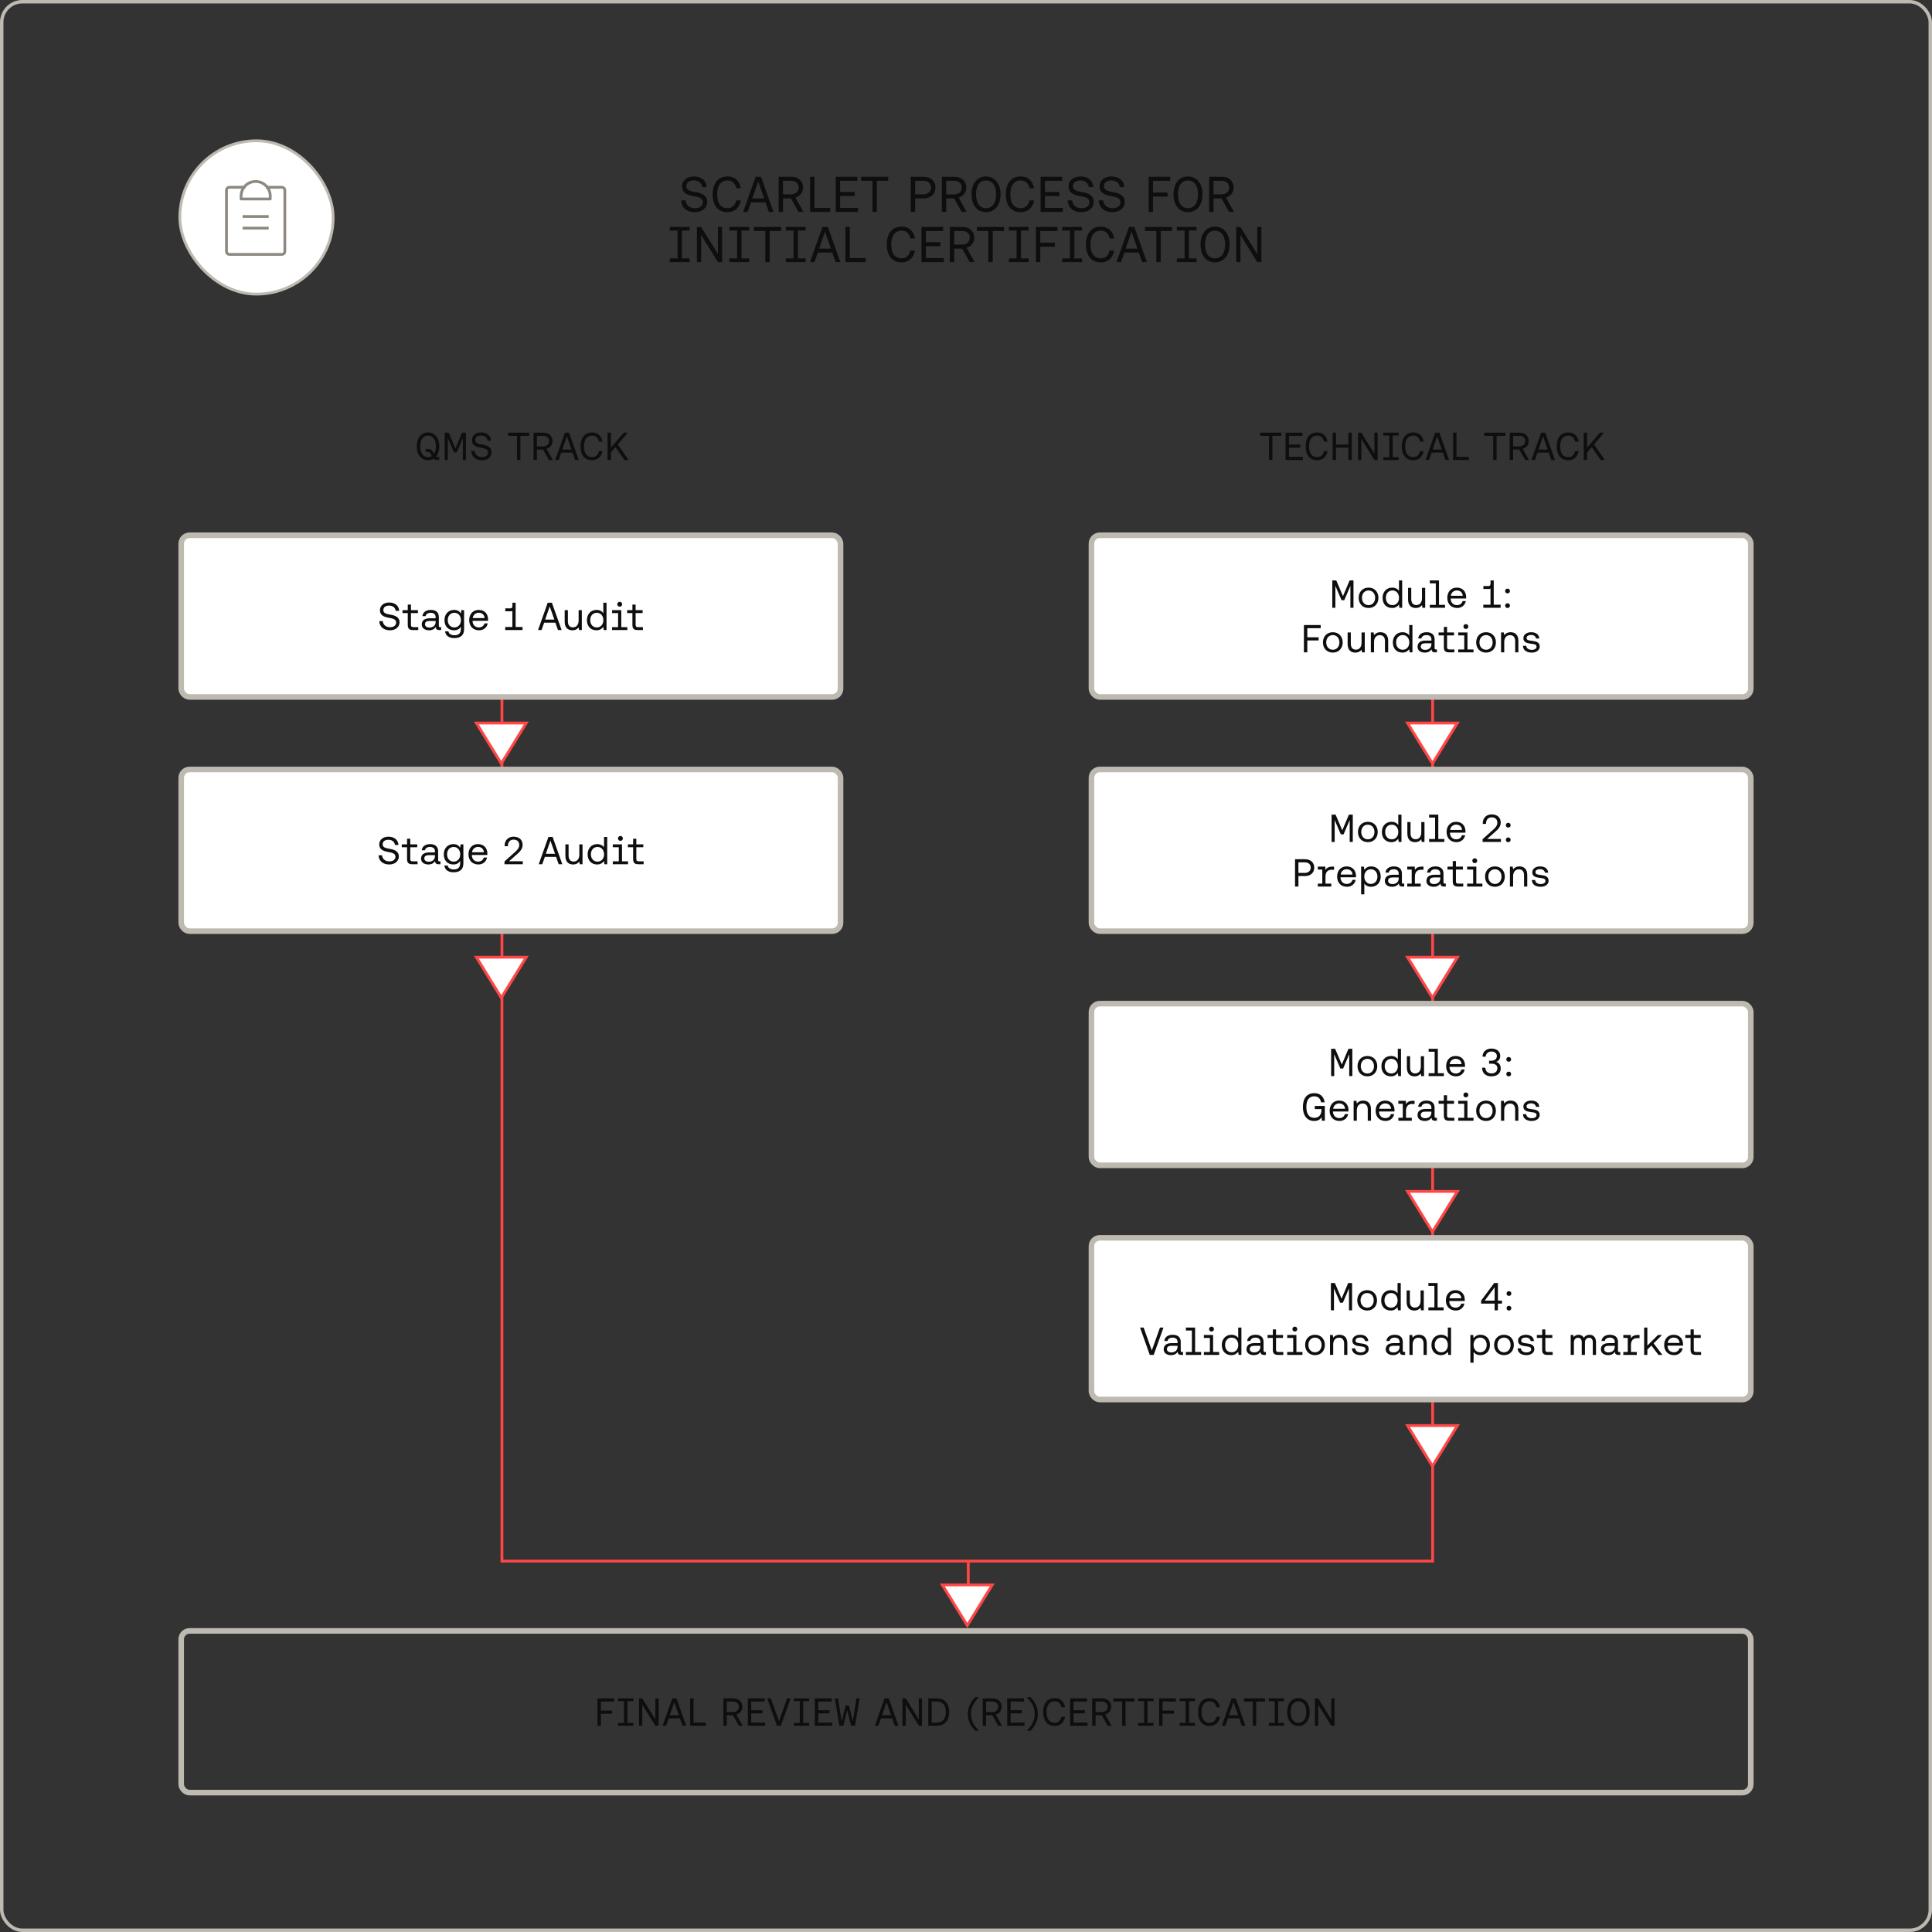 <svg width="693" height="693" viewBox="0 0 693 693" fill="none" xmlns="http://www.w3.org/2000/svg">
<rect x="0" y="0" width="693" height="693" fill="#333333" stroke="none"/>
<rect x="0.616" y="0.616" width="691.768" height="691.768" rx="7.384" stroke="#BEB9B1" stroke-width="1.232"/>
<path d="M180.047 222.668V559.962H513.878V222.668" stroke="#FF4747"/>
<path d="M249.256 76.108C246.304 76.108 244.414 74.434 244.324 71.878H245.944C246.07 73.588 247.402 74.686 249.274 74.686C250.966 74.686 252.1 73.876 252.1 72.544C252.1 71.23 251.092 70.726 248.716 70.33C246.106 69.898 244.63 68.926 244.63 66.874C244.63 64.732 246.358 63.292 248.896 63.292C251.578 63.292 253.36 64.804 253.504 67.126H251.884C251.722 65.65 250.534 64.714 248.896 64.714C247.222 64.714 246.196 65.47 246.196 66.784C246.196 68.08 247.186 68.53 249.598 68.926C252.172 69.34 253.666 70.384 253.666 72.4C253.666 74.578 251.848 76.108 249.256 76.108ZM260.936 76.108C257.57 76.108 255.626 73.732 255.626 69.7C255.626 65.65 257.588 63.292 261.008 63.292C263.51 63.292 265.274 64.84 265.76 67.522H264.104C263.672 65.668 262.61 64.732 260.99 64.732C258.578 64.732 257.228 66.55 257.228 69.7C257.228 72.886 258.524 74.668 260.936 74.668C262.574 74.668 263.636 73.75 264.086 71.878H265.742C265.256 74.578 263.51 76.108 260.936 76.108ZM268.184 76H266.582L271.046 63.4H272.972L277.454 76H275.78L274.574 72.598H269.408L268.184 76ZM271.964 65.11L269.858 71.176H274.106L271.964 65.11ZM280.863 76H279.297V63.4H283.797C286.353 63.4 288.063 64.912 288.063 67.27C288.063 69.034 286.965 70.402 285.309 70.852L288.189 76H286.425L283.707 71.158H280.863V76ZM280.863 64.84V69.718H283.671C285.363 69.718 286.461 68.746 286.461 67.27C286.461 65.794 285.363 64.84 283.689 64.84H280.863ZM297.801 76H290.583V63.4H292.149V74.56H297.801V76ZM307.768 76H299.776V63.4H307.534V64.84H301.342V68.872H306.544V70.312H301.342V74.56H307.768V76ZM314.512 76H312.946V64.84H308.86V63.4H318.598V64.84H314.512V76ZM328.254 76H326.688V63.4H331.296C333.852 63.4 335.544 64.912 335.544 67.27C335.544 69.628 333.852 71.158 331.296 71.158H328.254V76ZM328.254 64.84V69.718H331.152C332.844 69.718 333.942 68.764 333.942 67.27C333.942 65.776 332.862 64.84 331.17 64.84H328.254ZM339.399 76H337.833V63.4H342.333C344.889 63.4 346.599 64.912 346.599 67.27C346.599 69.034 345.501 70.402 343.845 70.852L346.725 76H344.961L342.243 71.158H339.399V76ZM339.399 64.84V69.718H342.207C343.899 69.718 344.997 68.746 344.997 67.27C344.997 65.794 343.899 64.84 342.225 64.84H339.399ZM353.675 76.108C350.561 76.108 348.491 73.624 348.491 69.7C348.491 65.776 350.561 63.292 353.675 63.292C356.807 63.292 358.895 65.794 358.895 69.7C358.895 73.606 356.807 76.108 353.675 76.108ZM353.675 74.668C355.925 74.668 357.293 72.832 357.293 69.7C357.293 66.568 355.925 64.732 353.675 64.732C351.461 64.732 350.093 66.532 350.093 69.7C350.093 72.868 351.461 74.668 353.675 74.668ZM366.106 76.108C362.74 76.108 360.796 73.732 360.796 69.7C360.796 65.65 362.758 63.292 366.178 63.292C368.68 63.292 370.444 64.84 370.93 67.522H369.274C368.842 65.668 367.78 64.732 366.16 64.732C363.748 64.732 362.398 66.55 362.398 69.7C362.398 72.886 363.694 74.668 366.106 74.668C367.744 74.668 368.806 73.75 369.256 71.878H370.912C370.426 74.578 368.68 76.108 366.106 76.108ZM381.245 76H373.253V63.4H381.011V64.84H374.819V68.872H380.021V70.312H374.819V74.56H381.245V76ZM387.913 76.108C384.961 76.108 383.071 74.434 382.981 71.878H384.601C384.727 73.588 386.059 74.686 387.931 74.686C389.623 74.686 390.757 73.876 390.757 72.544C390.757 71.23 389.749 70.726 387.373 70.33C384.763 69.898 383.287 68.926 383.287 66.874C383.287 64.732 385.015 63.292 387.553 63.292C390.235 63.292 392.017 64.804 392.161 67.126H390.541C390.379 65.65 389.191 64.714 387.553 64.714C385.879 64.714 384.853 65.47 384.853 66.784C384.853 68.08 385.843 68.53 388.255 68.926C390.829 69.34 392.323 70.384 392.323 72.4C392.323 74.578 390.505 76.108 387.913 76.108ZM399.04 76.108C396.088 76.108 394.198 74.434 394.108 71.878H395.728C395.854 73.588 397.186 74.686 399.058 74.686C400.75 74.686 401.884 73.876 401.884 72.544C401.884 71.23 400.876 70.726 398.5 70.33C395.89 69.898 394.414 68.926 394.414 66.874C394.414 64.732 396.142 63.292 398.68 63.292C401.362 63.292 403.144 64.804 403.288 67.126H401.668C401.506 65.65 400.318 64.714 398.68 64.714C397.006 64.714 395.98 65.47 395.98 66.784C395.98 68.08 396.97 68.53 399.382 68.926C401.956 69.34 403.45 70.384 403.45 72.4C403.45 74.578 401.632 76.108 399.04 76.108ZM413.578 76H412.012V63.4H419.752V64.84H413.578V69.052H418.798V70.492H413.578V76ZM426.115 76.108C423.001 76.108 420.931 73.624 420.931 69.7C420.931 65.776 423.001 63.292 426.115 63.292C429.247 63.292 431.335 65.794 431.335 69.7C431.335 73.606 429.247 76.108 426.115 76.108ZM426.115 74.668C428.365 74.668 429.733 72.832 429.733 69.7C429.733 66.568 428.365 64.732 426.115 64.732C423.901 64.732 422.533 66.532 422.533 69.7C422.533 72.868 423.901 74.668 426.115 74.668ZM435.287 76H433.721V63.4H438.221C440.777 63.4 442.487 64.912 442.487 67.27C442.487 69.034 441.389 70.402 439.733 70.852L442.613 76H440.849L438.131 71.158H435.287V76ZM435.287 64.84V69.718H438.095C439.787 69.718 440.885 68.746 440.885 67.27C440.885 65.794 439.787 64.84 438.113 64.84H435.287ZM247.36 81.4V82.696H244.606V92.704H247.36V94H240.268V92.704H243.04V82.696H240.268V81.4H247.36ZM251.489 94H249.977V81.4H251.489L257.519 91.084V81.4H259.013V94H257.519L251.489 84.298V94ZM268.717 81.4V82.696H265.963V92.704H268.717V94H261.625V92.704H264.397V82.696H261.625V81.4H268.717ZM276.087 94H274.521V82.84H270.435V81.4H280.173V82.84H276.087V94ZM288.967 81.4V82.696H286.213V92.704H288.967V94H281.875V92.704H284.647V82.696H281.875V81.4H288.967ZM292.143 94H290.541L295.005 81.4H296.931L301.413 94H299.739L298.533 90.598H293.367L292.143 94ZM295.923 83.11L293.817 89.176H298.065L295.923 83.11ZM310.474 94H303.256V81.4H304.822V92.56H310.474V94ZM323.391 94.108C320.025 94.108 318.081 91.732 318.081 87.7C318.081 83.65 320.043 81.292 323.463 81.292C325.965 81.292 327.729 82.84 328.215 85.522H326.559C326.127 83.668 325.065 82.732 323.445 82.732C321.033 82.732 319.683 84.55 319.683 87.7C319.683 90.886 320.979 92.668 323.391 92.668C325.029 92.668 326.091 91.75 326.541 89.878H328.197C327.711 92.578 325.965 94.108 323.391 94.108ZM338.53 94H330.538V81.4H338.296V82.84H332.104V86.872H337.306V88.312H332.104V92.56H338.53V94ZM342.264 94H340.698V81.4H345.198C347.754 81.4 349.464 82.912 349.464 85.27C349.464 87.034 348.366 88.402 346.71 88.852L349.59 94H347.826L345.108 89.158H342.264V94ZM342.264 82.84V87.718H345.072C346.764 87.718 347.862 86.746 347.862 85.27C347.862 83.794 346.764 82.84 345.09 82.84H342.264ZM356.085 94H354.519V82.84H350.433V81.4H360.171V82.84H356.085V94ZM368.965 81.4V82.696H366.211V92.704H368.965V94H361.873V92.704H364.645V82.696H361.873V81.4H368.965ZM373.149 94H371.583V81.4H379.323V82.84H373.149V87.052H378.369V88.492H373.149V94ZM388.125 81.4V82.696H385.371V92.704H388.125V94H381.033V92.704H383.805V82.696H381.033V81.4H388.125ZM394.846 94.108C391.48 94.108 389.536 91.732 389.536 87.7C389.536 83.65 391.498 81.292 394.918 81.292C397.42 81.292 399.184 82.84 399.67 85.522H398.014C397.582 83.668 396.52 82.732 394.9 82.732C392.488 82.732 391.138 84.55 391.138 87.7C391.138 90.886 392.434 92.668 394.846 92.668C396.484 92.668 397.546 91.75 397.996 89.878H399.652C399.166 92.578 397.42 94.108 394.846 94.108ZM402.094 94H400.492L404.956 81.4H406.882L411.364 94H409.69L408.484 90.598H403.318L402.094 94ZM405.874 83.11L403.768 89.176H408.016L405.874 83.11ZM416.342 94H414.776V82.84H410.69V81.4H420.428V82.84H416.342V94ZM429.223 81.4V82.696H426.469V92.704H429.223V94H422.131V92.704H424.903V82.696H422.131V81.4H429.223ZM435.818 94.108C432.704 94.108 430.634 91.624 430.634 87.7C430.634 83.776 432.704 81.292 435.818 81.292C438.95 81.292 441.038 83.794 441.038 87.7C441.038 91.606 438.95 94.108 435.818 94.108ZM435.818 92.668C438.068 92.668 439.436 90.832 439.436 87.7C439.436 84.568 438.068 82.732 435.818 82.732C433.604 82.732 432.236 84.532 432.236 87.7C432.236 90.868 433.604 92.668 435.818 92.668ZM444.936 94H443.424V81.4H444.936L450.966 91.084V81.4H452.46V94H450.966L444.936 84.298V94Z" fill="#0E0E0E"/>
<path d="M156.415 163.81C156.569 163.894 156.737 163.922 156.975 163.922H157.521V165H156.835C156.247 165 155.855 164.888 155.547 164.552C154.959 164.902 154.287 165.084 153.531 165.084C151.109 165.084 149.499 163.152 149.499 160.1C149.499 157.048 151.109 155.116 153.531 155.116C155.967 155.116 157.591 157.062 157.591 160.1C157.591 161.668 157.157 162.942 156.415 163.81ZM150.745 160.1C150.745 162.564 151.809 163.964 153.531 163.964C154.063 163.964 154.525 163.838 154.917 163.586L154.385 162.662C154.175 162.298 154.007 162.13 153.531 162.13H152.705V161.052H153.629C154.427 161.052 154.833 161.304 155.197 161.934L155.701 162.788C156.121 162.144 156.345 161.234 156.345 160.1C156.345 157.664 155.281 156.236 153.531 156.236C151.809 156.236 150.745 157.636 150.745 160.1ZM160.635 165H159.529V155.2H160.957L163.365 160.828L165.745 155.2H167.131V165H166.025V157.146L163.827 162.284H162.847L160.635 157.146V165ZM172.873 165.084C170.577 165.084 169.107 163.782 169.037 161.794H170.297C170.395 163.124 171.431 163.978 172.887 163.978C174.203 163.978 175.085 163.348 175.085 162.312C175.085 161.29 174.301 160.898 172.453 160.59C170.423 160.254 169.275 159.498 169.275 157.902C169.275 156.236 170.619 155.116 172.593 155.116C174.679 155.116 176.065 156.292 176.177 158.098H174.917C174.791 156.95 173.867 156.222 172.593 156.222C171.291 156.222 170.493 156.81 170.493 157.832C170.493 158.84 171.263 159.19 173.139 159.498C175.141 159.82 176.303 160.632 176.303 162.2C176.303 163.894 174.889 165.084 172.873 165.084ZM186.659 165H185.441V156.32H182.263V155.2H189.837V156.32H186.659V165ZM192.589 165H191.371V155.2H194.871C196.859 155.2 198.189 156.376 198.189 158.21C198.189 159.582 197.335 160.646 196.047 160.996L198.287 165H196.915L194.801 161.234H192.589V165ZM192.589 156.32V160.114H194.773C196.089 160.114 196.943 159.358 196.943 158.21C196.943 157.062 196.089 156.32 194.787 156.32H192.589ZM200.391 165H199.145L202.617 155.2H204.115L207.601 165H206.299L205.361 162.354H201.343L200.391 165ZM203.331 156.53L201.693 161.248H204.997L203.331 156.53ZM212.363 165.084C209.745 165.084 208.233 163.236 208.233 160.1C208.233 156.95 209.759 155.116 212.419 155.116C214.365 155.116 215.737 156.32 216.115 158.406H214.827C214.491 156.964 213.665 156.236 212.405 156.236C210.529 156.236 209.479 157.65 209.479 160.1C209.479 162.578 210.487 163.964 212.363 163.964C213.637 163.964 214.463 163.25 214.813 161.794H216.101C215.723 163.894 214.365 165.084 212.363 165.084ZM219.14 165H217.922V155.2H219.14V160.562L223.732 155.2H225.188L221.618 159.428L225.468 165H224.012L220.792 160.394L219.14 162.312V165Z" fill="#0E0E0E"/>
<rect x="65" y="192" width="236.5" height="58" rx="3" fill="white"/>
<rect x="65" y="192" width="236.5" height="58" rx="3" stroke="#BEB9B1" stroke-width="2"/>
<path d="M139.882 226.084C137.586 226.084 136.116 224.782 136.046 222.794H137.306C137.404 224.124 138.44 224.978 139.896 224.978C141.212 224.978 142.094 224.348 142.094 223.312C142.094 222.29 141.31 221.898 139.462 221.59C137.432 221.254 136.284 220.498 136.284 218.902C136.284 217.236 137.628 216.116 139.602 216.116C141.688 216.116 143.074 217.292 143.186 219.098H141.926C141.8 217.95 140.876 217.222 139.602 217.222C138.3 217.222 137.502 217.81 137.502 218.832C137.502 219.84 138.272 220.19 140.148 220.498C142.15 220.82 143.312 221.632 143.312 223.2C143.312 224.894 141.898 226.084 139.882 226.084ZM150.03 226H148.126C146.754 226 146.264 225.398 146.264 224.138V219.91H144.374V218.86H146.264V216.858H147.412V218.86H149.918V219.91H147.412V224.124C147.412 224.726 147.622 224.95 148.238 224.95H150.03V226ZM157.869 224.95H158.233V226H157.603C156.651 226 156.329 225.594 156.315 224.894C155.867 225.538 155.153 226.084 153.921 226.084C152.353 226.084 151.289 225.3 151.289 223.998C151.289 222.57 152.283 221.772 154.159 221.772H156.259V221.282C156.259 220.358 155.601 219.798 154.481 219.798C153.473 219.798 152.801 220.274 152.661 221.002H151.513C151.681 219.602 152.815 218.776 154.537 218.776C156.357 218.776 157.407 219.686 157.407 221.352V224.474C157.407 224.852 157.547 224.95 157.869 224.95ZM156.259 223.088V222.738H154.047C153.025 222.738 152.451 223.116 152.451 223.928C152.451 224.628 153.053 225.104 154.005 225.104C155.433 225.104 156.259 224.278 156.259 223.088ZM165.317 220.092L165.471 218.86H166.465V225.65C166.465 227.708 165.373 228.884 162.923 228.884C161.103 228.884 159.829 228.03 159.647 226.462H160.823C161.019 227.358 161.817 227.862 163.007 227.862C164.505 227.862 165.317 227.162 165.317 225.608V224.768C164.841 225.58 164.071 226.084 162.867 226.084C160.893 226.084 159.437 224.754 159.437 222.43C159.437 220.246 160.893 218.776 162.867 218.776C164.071 218.776 164.869 219.294 165.317 220.092ZM162.979 225.062C164.379 225.062 165.331 223.984 165.331 222.458C165.331 220.89 164.379 219.798 162.979 219.798C161.565 219.798 160.613 220.876 160.613 222.43C160.613 223.984 161.565 225.062 162.979 225.062ZM175.045 222.682H169.501V222.752C169.543 224.11 170.397 225.062 171.755 225.062C172.763 225.062 173.547 224.53 173.785 223.606H174.947C174.667 225.034 173.491 226.084 171.839 226.084C169.697 226.084 168.297 224.614 168.297 222.43C168.297 220.26 169.669 218.776 171.685 218.776C173.701 218.776 175.017 220.05 175.073 222.164C175.073 222.276 175.059 222.514 175.045 222.682ZM171.699 219.784C170.649 219.784 169.683 220.54 169.571 221.702H173.841C173.729 220.47 172.889 219.784 171.699 219.784ZM184.952 216.2V224.908H187.43V226H181.214V224.908H183.79V219.126C183.65 219.224 183.482 219.266 183.272 219.266H181.242V218.216H183.146C183.58 218.216 183.804 217.852 183.804 217.376V216.2H184.952ZM194.238 226H192.992L196.464 216.2H197.962L201.448 226H200.146L199.208 223.354H195.19L194.238 226ZM197.178 217.53L195.54 222.248H198.844L197.178 217.53ZM207.549 222.57V218.86H208.697V226H207.703L207.549 225.048C207.129 225.58 206.443 226.084 205.309 226.084C203.797 226.084 202.551 225.244 202.551 222.976V218.86H203.699V222.906C203.699 224.292 204.371 225.034 205.505 225.034C206.765 225.034 207.549 224.096 207.549 222.57ZM216.409 219.952V216.2H217.557V226H216.563L216.409 224.852C215.933 225.51 215.163 226.084 213.959 226.084C211.985 226.084 210.529 224.754 210.529 222.43C210.529 220.246 211.985 218.776 213.959 218.776C215.163 218.776 215.975 219.266 216.409 219.952ZM214.071 225.062C215.471 225.062 216.423 223.984 216.423 222.458C216.423 220.89 215.471 219.798 214.071 219.798C212.657 219.798 211.705 220.876 211.705 222.43C211.705 223.984 212.657 225.062 214.071 225.062ZM222.294 217.614C221.804 217.614 221.412 217.25 221.412 216.732C221.412 216.242 221.804 215.864 222.294 215.864C222.784 215.864 223.162 216.242 223.162 216.732C223.162 217.25 222.784 217.614 222.294 217.614ZM222.854 224.95H225.024V226H219.55V224.95H221.706V219.91H219.55V218.86H222.854V224.95ZM230.612 226H228.708C227.336 226 226.846 225.398 226.846 224.138V219.91H224.956V218.86H226.846V216.858H227.994V218.86H230.5V219.91H227.994V224.124C227.994 224.726 228.204 224.95 228.82 224.95H230.612V226Z" fill="#0E0E0E"/>
<rect x="65" y="276" width="236.5" height="58" rx="3" fill="white"/>
<rect x="65" y="276" width="236.5" height="58" rx="3" stroke="#BEB9B1" stroke-width="2"/>
<path d="M139.629 310.084C137.333 310.084 135.863 308.782 135.793 306.794H137.053C137.151 308.124 138.187 308.978 139.643 308.978C140.959 308.978 141.841 308.348 141.841 307.312C141.841 306.29 141.057 305.898 139.209 305.59C137.179 305.254 136.031 304.498 136.031 302.902C136.031 301.236 137.375 300.116 139.349 300.116C141.435 300.116 142.821 301.292 142.933 303.098H141.673C141.547 301.95 140.623 301.222 139.349 301.222C138.047 301.222 137.249 301.81 137.249 302.832C137.249 303.84 138.019 304.19 139.895 304.498C141.897 304.82 143.059 305.632 143.059 307.2C143.059 308.894 141.645 310.084 139.629 310.084ZM149.777 310H147.873C146.501 310 146.011 309.398 146.011 308.138V303.91H144.121V302.86H146.011V300.858H147.159V302.86H149.665V303.91H147.159V308.124C147.159 308.726 147.369 308.95 147.985 308.95H149.777V310ZM157.616 308.95H157.98V310H157.35C156.398 310 156.076 309.594 156.062 308.894C155.614 309.538 154.9 310.084 153.668 310.084C152.1 310.084 151.036 309.3 151.036 307.998C151.036 306.57 152.03 305.772 153.906 305.772H156.006V305.282C156.006 304.358 155.348 303.798 154.228 303.798C153.22 303.798 152.548 304.274 152.408 305.002H151.26C151.428 303.602 152.562 302.776 154.284 302.776C156.104 302.776 157.154 303.686 157.154 305.352V308.474C157.154 308.852 157.294 308.95 157.616 308.95ZM156.006 307.088V306.738H153.794C152.772 306.738 152.198 307.116 152.198 307.928C152.198 308.628 152.8 309.104 153.752 309.104C155.18 309.104 156.006 308.278 156.006 307.088ZM165.064 304.092L165.218 302.86H166.212V309.65C166.212 311.708 165.12 312.884 162.67 312.884C160.85 312.884 159.576 312.03 159.394 310.462H160.57C160.766 311.358 161.564 311.862 162.754 311.862C164.252 311.862 165.064 311.162 165.064 309.608V308.768C164.588 309.58 163.818 310.084 162.614 310.084C160.64 310.084 159.184 308.754 159.184 306.43C159.184 304.246 160.64 302.776 162.614 302.776C163.818 302.776 164.616 303.294 165.064 304.092ZM162.726 309.062C164.126 309.062 165.078 307.984 165.078 306.458C165.078 304.89 164.126 303.798 162.726 303.798C161.312 303.798 160.36 304.876 160.36 306.43C160.36 307.984 161.312 309.062 162.726 309.062ZM174.792 306.682H169.248V306.752C169.29 308.11 170.144 309.062 171.502 309.062C172.51 309.062 173.294 308.53 173.532 307.606H174.694C174.414 309.034 173.238 310.084 171.586 310.084C169.444 310.084 168.044 308.614 168.044 306.43C168.044 304.26 169.416 302.776 171.432 302.776C173.448 302.776 174.764 304.05 174.82 306.164C174.82 306.276 174.806 306.514 174.792 306.682ZM171.446 303.784C170.396 303.784 169.43 304.54 169.318 305.702H173.588C173.476 304.47 172.636 303.784 171.446 303.784ZM187.527 310H180.961V309.006L184.657 305.702C185.553 304.904 186.253 304.148 186.253 303.098C186.253 301.866 185.441 301.166 184.209 301.166C183.005 301.166 182.193 302.006 182.193 303.35V303.532H181.017V303.28C181.017 301.432 182.277 300.116 184.209 300.116C186.253 300.116 187.457 301.278 187.457 303.042C187.457 304.498 186.547 305.436 185.413 306.43L182.585 308.922H187.527V310ZM194.491 310H193.245L196.717 300.2H198.215L201.701 310H200.399L199.461 307.354H195.443L194.491 310ZM197.431 301.53L195.793 306.248H199.097L197.431 301.53ZM207.802 306.57V302.86H208.95V310H207.956L207.802 309.048C207.382 309.58 206.696 310.084 205.562 310.084C204.05 310.084 202.804 309.244 202.804 306.976V302.86H203.952V306.906C203.952 308.292 204.624 309.034 205.758 309.034C207.018 309.034 207.802 308.096 207.802 306.57ZM216.662 303.952V300.2H217.81V310H216.816L216.662 308.852C216.186 309.51 215.416 310.084 214.212 310.084C212.238 310.084 210.782 308.754 210.782 306.43C210.782 304.246 212.238 302.776 214.212 302.776C215.416 302.776 216.228 303.266 216.662 303.952ZM214.324 309.062C215.724 309.062 216.676 307.984 216.676 306.458C216.676 304.89 215.724 303.798 214.324 303.798C212.91 303.798 211.958 304.876 211.958 306.43C211.958 307.984 212.91 309.062 214.324 309.062ZM222.547 301.614C222.057 301.614 221.665 301.25 221.665 300.732C221.665 300.242 222.057 299.864 222.547 299.864C223.037 299.864 223.415 300.242 223.415 300.732C223.415 301.25 223.037 301.614 222.547 301.614ZM223.107 308.95H225.277V310H219.803V308.95H221.959V303.91H219.803V302.86H223.107V308.95ZM230.865 310H228.961C227.589 310 227.099 309.398 227.099 308.138V303.91H225.209V302.86H227.099V300.858H228.247V302.86H230.753V303.91H228.247V308.124C228.247 308.726 228.457 308.95 229.073 308.95H230.865V310Z" fill="#0E0E0E"/>
<path d="M456.414 165H455.196V156.32H452.018V155.2H459.592V156.32H456.414V165ZM467.342 165H461.126V155.2H467.16V156.32H462.344V159.456H466.39V160.576H462.344V163.88H467.342V165ZM472.452 165.084C469.834 165.084 468.322 163.236 468.322 160.1C468.322 156.95 469.848 155.116 472.508 155.116C474.454 155.116 475.826 156.32 476.204 158.406H474.916C474.58 156.964 473.754 156.236 472.494 156.236C470.618 156.236 469.568 157.65 469.568 160.1C469.568 162.578 470.576 163.964 472.452 163.964C473.726 163.964 474.552 163.25 474.902 161.794H476.19C475.812 163.894 474.454 165.084 472.452 165.084ZM479.229 165H478.011V155.2H479.229V159.456H483.667V155.2H484.885V165H483.667V160.576H479.229V165ZM488.306 165H487.13V155.2H488.306L492.996 162.732V155.2H494.158V165H492.996L488.306 157.454V165ZM501.705 155.2V156.208H499.563V163.992H501.705V165H496.189V163.992H498.345V156.208H496.189V155.2H501.705ZM506.933 165.084C504.315 165.084 502.803 163.236 502.803 160.1C502.803 156.95 504.329 155.116 506.989 155.116C508.935 155.116 510.307 156.32 510.685 158.406H509.397C509.061 156.964 508.235 156.236 506.975 156.236C505.099 156.236 504.049 157.65 504.049 160.1C504.049 162.578 505.057 163.964 506.933 163.964C508.207 163.964 509.033 163.25 509.383 161.794H510.671C510.293 163.894 508.935 165.084 506.933 165.084ZM512.57 165H511.324L514.796 155.2H516.294L519.78 165H518.478L517.54 162.354H513.522L512.57 165ZM515.51 156.53L513.872 161.248H517.176L515.51 156.53ZM526.828 165H521.214V155.2H522.432V163.88H526.828V165ZM536.818 165H535.6V156.32H532.422V155.2H539.996V156.32H536.818V165ZM542.748 165H541.53V155.2H545.03C547.018 155.2 548.348 156.376 548.348 158.21C548.348 159.582 547.494 160.646 546.206 160.996L548.446 165H547.074L544.96 161.234H542.748V165ZM542.748 156.32V160.114H544.932C546.248 160.114 547.102 159.358 547.102 158.21C547.102 157.062 546.248 156.32 544.946 156.32H542.748ZM550.55 165H549.304L552.776 155.2H554.274L557.76 165H556.458L555.52 162.354H551.502L550.55 165ZM553.49 156.53L551.852 161.248H555.156L553.49 156.53ZM562.522 165.084C559.904 165.084 558.392 163.236 558.392 160.1C558.392 156.95 559.918 155.116 562.578 155.116C564.524 155.116 565.896 156.32 566.274 158.406H564.986C564.65 156.964 563.824 156.236 562.564 156.236C560.688 156.236 559.638 157.65 559.638 160.1C559.638 162.578 560.646 163.964 562.522 163.964C563.796 163.964 564.622 163.25 564.972 161.794H566.26C565.882 163.894 564.524 165.084 562.522 165.084ZM569.299 165H568.081V155.2H569.299V160.562L573.891 155.2H575.347L571.777 159.428L575.627 165H574.171L570.951 160.394L569.299 162.312V165Z" fill="#0E0E0E"/>
<rect x="391.5" y="192" width="236.5" height="58" rx="3" fill="white"/>
<rect x="391.5" y="192" width="236.5" height="58" rx="3" stroke="#BEB9B1" stroke-width="2"/>
<path d="M478.993 218H477.887V208.2H479.315L481.723 213.828L484.103 208.2H485.489V218H484.383V210.146L482.185 215.284H481.205L478.993 210.146V218ZM490.894 218.084C488.808 218.084 487.352 216.6 487.352 214.43C487.352 212.26 488.808 210.776 490.894 210.776C492.98 210.776 494.436 212.26 494.436 214.43C494.436 216.6 492.98 218.084 490.894 218.084ZM490.894 217.062C492.308 217.062 493.26 215.956 493.26 214.43C493.26 212.904 492.308 211.798 490.894 211.798C489.48 211.798 488.528 212.904 488.528 214.43C488.528 215.956 489.48 217.062 490.894 217.062ZM501.805 211.952V208.2H502.953V218H501.959L501.805 216.852C501.329 217.51 500.559 218.084 499.355 218.084C497.381 218.084 495.925 216.754 495.925 214.43C495.925 212.246 497.381 210.776 499.355 210.776C500.559 210.776 501.371 211.266 501.805 211.952ZM499.467 217.062C500.867 217.062 501.819 215.984 501.819 214.458C501.819 212.89 500.867 211.798 499.467 211.798C498.053 211.798 497.101 212.876 497.101 214.43C497.101 215.984 498.053 217.062 499.467 217.062ZM510.062 214.57V210.86H511.21V218H510.216L510.062 217.048C509.642 217.58 508.956 218.084 507.822 218.084C506.31 218.084 505.064 217.244 505.064 214.976V210.86H506.212V214.906C506.212 216.292 506.884 217.034 508.018 217.034C509.278 217.034 510.062 216.096 510.062 214.57ZM516.164 216.95H518.334V218H512.86V216.95H515.016V209.25H512.86V208.2H516.164V216.95ZM525.887 214.682H520.343V214.752C520.385 216.11 521.239 217.062 522.597 217.062C523.605 217.062 524.389 216.53 524.627 215.606H525.789C525.509 217.034 524.333 218.084 522.681 218.084C520.539 218.084 519.139 216.614 519.139 214.43C519.139 212.26 520.511 210.776 522.527 210.776C524.543 210.776 525.859 212.05 525.915 214.164C525.915 214.276 525.901 214.514 525.887 214.682ZM522.541 211.784C521.491 211.784 520.525 212.54 520.413 213.702H524.683C524.571 212.47 523.731 211.784 522.541 211.784ZM535.795 208.2V216.908H538.273V218H532.057V216.908H534.633V211.126C534.493 211.224 534.325 211.266 534.115 211.266H532.085V210.216H533.989C534.423 210.216 534.647 209.852 534.647 209.376V208.2H535.795ZM540.743 212.834C540.253 212.834 539.889 212.498 539.889 211.994C539.889 211.49 540.253 211.14 540.743 211.14C541.233 211.14 541.611 211.49 541.611 211.994C541.611 212.498 541.233 212.834 540.743 212.834ZM540.743 218.084C540.253 218.084 539.889 217.748 539.889 217.244C539.889 216.74 540.253 216.39 540.743 216.39C541.233 216.39 541.611 216.74 541.611 217.244C541.611 217.748 541.233 218.084 540.743 218.084ZM468.926 234H467.708V224.2H473.728V225.32H468.926V228.596H472.986V229.716H468.926V234ZM478.077 234.084C475.991 234.084 474.535 232.6 474.535 230.43C474.535 228.26 475.991 226.776 478.077 226.776C480.163 226.776 481.619 228.26 481.619 230.43C481.619 232.6 480.163 234.084 478.077 234.084ZM478.077 233.062C479.491 233.062 480.443 231.956 480.443 230.43C480.443 228.904 479.491 227.798 478.077 227.798C476.663 227.798 475.711 228.904 475.711 230.43C475.711 231.956 476.663 233.062 478.077 233.062ZM488.385 230.57V226.86H489.533V234H488.539L488.385 233.048C487.965 233.58 487.279 234.084 486.145 234.084C484.633 234.084 483.387 233.244 483.387 230.976V226.86H484.535V230.906C484.535 232.292 485.207 233.034 486.341 233.034C487.601 233.034 488.385 232.096 488.385 230.57ZM495.131 226.776C496.671 226.776 497.931 227.616 497.931 229.884V234H496.783V229.954C496.783 228.568 496.111 227.826 494.935 227.826C493.675 227.826 492.863 228.764 492.863 230.29V234H491.715V226.86H492.709L492.863 227.826C493.283 227.28 493.997 226.776 495.131 226.776ZM505.489 227.952V224.2H506.637V234H505.643L505.489 232.852C505.013 233.51 504.243 234.084 503.039 234.084C501.065 234.084 499.609 232.754 499.609 230.43C499.609 228.246 501.065 226.776 503.039 226.776C504.243 226.776 505.055 227.266 505.489 227.952ZM503.151 233.062C504.551 233.062 505.503 231.984 505.503 230.458C505.503 228.89 504.551 227.798 503.151 227.798C501.737 227.798 500.785 228.876 500.785 230.43C500.785 231.984 501.737 233.062 503.151 233.062ZM515.049 232.95H515.413V234H514.783C513.831 234 513.509 233.594 513.495 232.894C513.047 233.538 512.333 234.084 511.101 234.084C509.533 234.084 508.469 233.3 508.469 231.998C508.469 230.57 509.463 229.772 511.339 229.772H513.439V229.282C513.439 228.358 512.781 227.798 511.661 227.798C510.653 227.798 509.981 228.274 509.841 229.002H508.693C508.861 227.602 509.995 226.776 511.717 226.776C513.537 226.776 514.587 227.686 514.587 229.352V232.474C514.587 232.852 514.727 232.95 515.049 232.95ZM513.439 231.088V230.738H511.227C510.205 230.738 509.631 231.116 509.631 231.928C509.631 232.628 510.233 233.104 511.185 233.104C512.613 233.104 513.439 232.278 513.439 231.088ZM521.674 234H519.77C518.398 234 517.908 233.398 517.908 232.138V227.91H516.018V226.86H517.908V224.858H519.056V226.86H521.562V227.91H519.056V232.124C519.056 232.726 519.266 232.95 519.882 232.95H521.674V234ZM525.812 225.614C525.322 225.614 524.93 225.25 524.93 224.732C524.93 224.242 525.322 223.864 525.812 223.864C526.302 223.864 526.68 224.242 526.68 224.732C526.68 225.25 526.302 225.614 525.812 225.614ZM526.372 232.95H528.542V234H523.068V232.95H525.224V227.91H523.068V226.86H526.372V232.95ZM533.038 234.084C530.952 234.084 529.496 232.6 529.496 230.43C529.496 228.26 530.952 226.776 533.038 226.776C535.124 226.776 536.58 228.26 536.58 230.43C536.58 232.6 535.124 234.084 533.038 234.084ZM533.038 233.062C534.452 233.062 535.404 231.956 535.404 230.43C535.404 228.904 534.452 227.798 533.038 227.798C531.624 227.798 530.672 228.904 530.672 230.43C530.672 231.956 531.624 233.062 533.038 233.062ZM541.834 226.776C543.374 226.776 544.634 227.616 544.634 229.884V234H543.486V229.954C543.486 228.568 542.814 227.826 541.638 227.826C540.378 227.826 539.566 228.764 539.566 230.29V234H538.418V226.86H539.412L539.566 227.826C539.986 227.28 540.7 226.776 541.834 226.776ZM549.432 234.084C547.584 234.084 546.31 233.216 546.282 231.648H547.458C547.5 232.488 548.242 233.104 549.432 233.104C550.44 233.104 551.154 232.67 551.154 232.012C551.154 231.116 550.37 231.046 549.306 230.92C547.71 230.724 546.436 230.402 546.436 228.918C546.436 227.616 547.626 226.776 549.236 226.776C550.86 226.776 552.036 227.546 552.148 229.03H550.972C550.888 228.302 550.216 227.756 549.236 227.756C548.242 227.756 547.57 228.176 547.57 228.834C547.57 229.618 548.326 229.716 549.362 229.842C550.986 230.038 552.288 230.346 552.288 231.928C552.288 233.258 551.014 234.084 549.432 234.084Z" fill="#0E0E0E"/>
<rect x="391.5" y="276" width="236.5" height="58" rx="3" fill="white"/>
<rect x="391.5" y="276" width="236.5" height="58" rx="3" stroke="#BEB9B1" stroke-width="2"/>
<path d="M478.74 302H477.634V292.2H479.062L481.47 297.828L483.85 292.2H485.236V302H484.13V294.146L481.932 299.284H480.952L478.74 294.146V302ZM490.641 302.084C488.555 302.084 487.099 300.6 487.099 298.43C487.099 296.26 488.555 294.776 490.641 294.776C492.727 294.776 494.183 296.26 494.183 298.43C494.183 300.6 492.727 302.084 490.641 302.084ZM490.641 301.062C492.055 301.062 493.007 299.956 493.007 298.43C493.007 296.904 492.055 295.798 490.641 295.798C489.227 295.798 488.275 296.904 488.275 298.43C488.275 299.956 489.227 301.062 490.641 301.062ZM501.552 295.952V292.2H502.7V302H501.706L501.552 300.852C501.076 301.51 500.306 302.084 499.102 302.084C497.128 302.084 495.672 300.754 495.672 298.43C495.672 296.246 497.128 294.776 499.102 294.776C500.306 294.776 501.118 295.266 501.552 295.952ZM499.214 301.062C500.614 301.062 501.566 299.984 501.566 298.458C501.566 296.89 500.614 295.798 499.214 295.798C497.8 295.798 496.848 296.876 496.848 298.43C496.848 299.984 497.8 301.062 499.214 301.062ZM509.809 298.57V294.86H510.957V302H509.963L509.809 301.048C509.389 301.58 508.703 302.084 507.569 302.084C506.057 302.084 504.811 301.244 504.811 298.976V294.86H505.959V298.906C505.959 300.292 506.631 301.034 507.765 301.034C509.025 301.034 509.809 300.096 509.809 298.57ZM515.911 300.95H518.081V302H512.607V300.95H514.763V293.25H512.607V292.2H515.911V300.95ZM525.635 298.682H520.091V298.752C520.133 300.11 520.987 301.062 522.345 301.062C523.353 301.062 524.137 300.53 524.375 299.606H525.537C525.257 301.034 524.081 302.084 522.429 302.084C520.287 302.084 518.887 300.614 518.887 298.43C518.887 296.26 520.259 294.776 522.275 294.776C524.291 294.776 525.607 296.05 525.663 298.164C525.663 298.276 525.649 298.514 525.635 298.682ZM522.289 295.784C521.239 295.784 520.273 296.54 520.161 297.702H524.431C524.319 296.47 523.479 295.784 522.289 295.784ZM538.37 302H531.804V301.006L535.5 297.702C536.396 296.904 537.096 296.148 537.096 295.098C537.096 293.866 536.284 293.166 535.052 293.166C533.848 293.166 533.036 294.006 533.036 295.35V295.532H531.86V295.28C531.86 293.432 533.12 292.116 535.052 292.116C537.096 292.116 538.3 293.278 538.3 295.042C538.3 296.498 537.39 297.436 536.256 298.43L533.428 300.922H538.37V302ZM540.995 296.834C540.505 296.834 540.141 296.498 540.141 295.994C540.141 295.49 540.505 295.14 540.995 295.14C541.485 295.14 541.863 295.49 541.863 295.994C541.863 296.498 541.485 296.834 540.995 296.834ZM540.995 302.084C540.505 302.084 540.141 301.748 540.141 301.244C540.141 300.74 540.505 300.39 540.995 300.39C541.485 300.39 541.863 300.74 541.863 301.244C541.863 301.748 541.485 302.084 540.995 302.084ZM465.74 318H464.522V308.2H468.106C470.094 308.2 471.41 309.376 471.41 311.21C471.41 313.044 470.094 314.234 468.106 314.234H465.74V318ZM465.74 309.32V313.114H467.994C469.31 313.114 470.164 312.372 470.164 311.21C470.164 310.048 469.324 309.32 468.008 309.32H465.74ZM477.754 310.86H478.524V311.98H477.6C475.934 311.98 475.444 313.254 475.444 314.388V316.95H477.53V318H472.7V316.95H474.296V311.91H472.7V310.86H475.388L475.43 312.064C475.752 311.504 476.396 310.86 477.754 310.86ZM486.369 314.682H480.825V314.752C480.867 316.11 481.721 317.062 483.079 317.062C484.087 317.062 484.871 316.53 485.109 315.606H486.271C485.991 317.034 484.815 318.084 483.163 318.084C481.021 318.084 479.621 316.614 479.621 314.43C479.621 312.26 480.993 310.776 483.009 310.776C485.025 310.776 486.341 312.05 486.397 314.164C486.397 314.276 486.383 314.514 486.369 314.682ZM483.023 311.784C481.973 311.784 481.007 312.54 480.895 313.702H485.165C485.053 312.47 484.213 311.784 483.023 311.784ZM491.827 310.776C493.801 310.776 495.257 312.106 495.257 314.43C495.257 316.614 493.801 318.084 491.827 318.084C490.623 318.084 489.811 317.594 489.377 316.908V320.8H488.229V310.86H489.223L489.377 312.008C489.853 311.35 490.623 310.776 491.827 310.776ZM491.715 317.062C493.129 317.062 494.081 315.984 494.081 314.43C494.081 312.876 493.129 311.798 491.715 311.798C490.315 311.798 489.363 312.876 489.363 314.402C489.363 315.97 490.315 317.062 491.715 317.062ZM503.318 316.95H503.682V318H503.052C502.1 318 501.778 317.594 501.764 316.894C501.316 317.538 500.602 318.084 499.37 318.084C497.802 318.084 496.738 317.3 496.738 315.998C496.738 314.57 497.732 313.772 499.608 313.772H501.708V313.282C501.708 312.358 501.05 311.798 499.93 311.798C498.922 311.798 498.25 312.274 498.11 313.002H496.962C497.13 311.602 498.264 310.776 499.986 310.776C501.806 310.776 502.856 311.686 502.856 313.352V316.474C502.856 316.852 502.996 316.95 503.318 316.95ZM501.708 315.088V314.738H499.496C498.474 314.738 497.9 315.116 497.9 315.928C497.9 316.628 498.502 317.104 499.454 317.104C500.882 317.104 501.708 316.278 501.708 315.088ZM509.829 310.86H510.599V311.98H509.675C508.009 311.98 507.519 313.254 507.519 314.388V316.95H509.605V318H504.775V316.95H506.371V311.91H504.775V310.86H507.463L507.505 312.064C507.827 311.504 508.471 310.86 509.829 310.86ZM518.234 316.95H518.598V318H517.968C517.016 318 516.694 317.594 516.68 316.894C516.232 317.538 515.518 318.084 514.286 318.084C512.718 318.084 511.654 317.3 511.654 315.998C511.654 314.57 512.648 313.772 514.524 313.772H516.624V313.282C516.624 312.358 515.966 311.798 514.846 311.798C513.838 311.798 513.166 312.274 513.026 313.002H511.878C512.046 311.602 513.18 310.776 514.902 310.776C516.722 310.776 517.772 311.686 517.772 313.352V316.474C517.772 316.852 517.912 316.95 518.234 316.95ZM516.624 315.088V314.738H514.412C513.39 314.738 512.816 315.116 512.816 315.928C512.816 316.628 513.418 317.104 514.37 317.104C515.798 317.104 516.624 316.278 516.624 315.088ZM524.86 318H522.956C521.584 318 521.094 317.398 521.094 316.138V311.91H519.204V310.86H521.094V308.858H522.242V310.86H524.748V311.91H522.242V316.124C522.242 316.726 522.452 316.95 523.068 316.95H524.86V318ZM528.997 309.614C528.507 309.614 528.115 309.25 528.115 308.732C528.115 308.242 528.507 307.864 528.997 307.864C529.487 307.864 529.865 308.242 529.865 308.732C529.865 309.25 529.487 309.614 528.997 309.614ZM529.557 316.95H531.727V318H526.253V316.95H528.409V311.91H526.253V310.86H529.557V316.95ZM536.223 318.084C534.137 318.084 532.681 316.6 532.681 314.43C532.681 312.26 534.137 310.776 536.223 310.776C538.309 310.776 539.765 312.26 539.765 314.43C539.765 316.6 538.309 318.084 536.223 318.084ZM536.223 317.062C537.637 317.062 538.589 315.956 538.589 314.43C538.589 312.904 537.637 311.798 536.223 311.798C534.809 311.798 533.857 312.904 533.857 314.43C533.857 315.956 534.809 317.062 536.223 317.062ZM545.02 310.776C546.56 310.776 547.82 311.616 547.82 313.884V318H546.672V313.954C546.672 312.568 546 311.826 544.824 311.826C543.564 311.826 542.752 312.764 542.752 314.29V318H541.604V310.86H542.598L542.752 311.826C543.172 311.28 543.886 310.776 545.02 310.776ZM552.618 318.084C550.77 318.084 549.496 317.216 549.468 315.648H550.644C550.686 316.488 551.428 317.104 552.618 317.104C553.626 317.104 554.34 316.67 554.34 316.012C554.34 315.116 553.556 315.046 552.492 314.92C550.896 314.724 549.622 314.402 549.622 312.918C549.622 311.616 550.812 310.776 552.422 310.776C554.046 310.776 555.222 311.546 555.334 313.03H554.158C554.074 312.302 553.402 311.756 552.422 311.756C551.428 311.756 550.756 312.176 550.756 312.834C550.756 313.618 551.512 313.716 552.548 313.842C554.172 314.038 555.474 314.346 555.474 315.928C555.474 317.258 554.2 318.084 552.618 318.084Z" fill="#0E0E0E"/>
<rect x="391.5" y="360" width="236.5" height="58" rx="3" fill="white"/>
<rect x="391.5" y="360" width="236.5" height="58" rx="3" stroke="#BEB9B1" stroke-width="2"/>
<path d="M478.576 386H477.47V376.2H478.898L481.306 381.828L483.686 376.2H485.072V386H483.966V378.146L481.768 383.284H480.788L478.576 378.146V386ZM490.477 386.084C488.391 386.084 486.935 384.6 486.935 382.43C486.935 380.26 488.391 378.776 490.477 378.776C492.563 378.776 494.019 380.26 494.019 382.43C494.019 384.6 492.563 386.084 490.477 386.084ZM490.477 385.062C491.891 385.062 492.843 383.956 492.843 382.43C492.843 380.904 491.891 379.798 490.477 379.798C489.063 379.798 488.111 380.904 488.111 382.43C488.111 383.956 489.063 385.062 490.477 385.062ZM501.388 379.952V376.2H502.536V386H501.542L501.388 384.852C500.912 385.51 500.142 386.084 498.938 386.084C496.964 386.084 495.508 384.754 495.508 382.43C495.508 380.246 496.964 378.776 498.938 378.776C500.142 378.776 500.954 379.266 501.388 379.952ZM499.05 385.062C500.45 385.062 501.402 383.984 501.402 382.458C501.402 380.89 500.45 379.798 499.05 379.798C497.636 379.798 496.684 380.876 496.684 382.43C496.684 383.984 497.636 385.062 499.05 385.062ZM509.645 382.57V378.86H510.793V386H509.799L509.645 385.048C509.225 385.58 508.539 386.084 507.405 386.084C505.893 386.084 504.647 385.244 504.647 382.976V378.86H505.795V382.906C505.795 384.292 506.467 385.034 507.601 385.034C508.861 385.034 509.645 384.096 509.645 382.57ZM515.747 384.95H517.917V386H512.443V384.95H514.599V377.25H512.443V376.2H515.747V384.95ZM525.47 382.682H519.926V382.752C519.968 384.11 520.822 385.062 522.18 385.062C523.188 385.062 523.972 384.53 524.21 383.606H525.372C525.092 385.034 523.916 386.084 522.264 386.084C520.122 386.084 518.722 384.614 518.722 382.43C518.722 380.26 520.094 378.776 522.11 378.776C524.126 378.776 525.442 380.05 525.498 382.164C525.498 382.276 525.484 382.514 525.47 382.682ZM522.124 379.784C521.074 379.784 520.108 380.54 519.996 381.702H524.266C524.154 380.47 523.314 379.784 522.124 379.784ZM536.596 380.904C537.45 381.072 538.304 381.786 538.304 383.284C538.304 384.95 537.03 386.084 534.958 386.084C532.9 386.084 531.626 384.922 531.626 382.976H532.788C532.802 384.264 533.698 385.034 535.028 385.034C536.246 385.034 537.1 384.32 537.1 383.2C537.1 382.178 536.442 381.534 534.986 381.534H534.132V380.484H534.86C536.246 380.484 536.918 379.77 536.918 378.776C536.918 377.782 536.078 377.166 534.958 377.166C533.824 377.166 532.942 377.908 532.928 379.028H531.766C531.794 377.236 533.138 376.116 534.944 376.116C536.904 376.116 538.122 377.166 538.122 378.734C538.122 379.938 537.478 380.652 536.596 380.904ZM541.16 380.834C540.67 380.834 540.306 380.498 540.306 379.994C540.306 379.49 540.67 379.14 541.16 379.14C541.65 379.14 542.028 379.49 542.028 379.994C542.028 380.498 541.65 380.834 541.16 380.834ZM541.16 386.084C540.67 386.084 540.306 385.748 540.306 385.244C540.306 384.74 540.67 384.39 541.16 384.39C541.65 384.39 542.028 384.74 542.028 385.244C542.028 385.748 541.65 386.084 541.16 386.084ZM471.411 402.084C468.863 402.084 467.337 400.152 467.337 397.1C467.337 394.006 468.779 392.116 471.425 392.116C473.427 392.116 474.785 393.18 475.163 395.392H473.861C473.567 393.922 472.741 393.236 471.397 393.236C469.521 393.236 468.583 394.65 468.583 397.1C468.583 399.55 469.563 400.964 471.425 400.964C473.049 400.964 474.015 399.886 474.015 398.15V397.814H471.607V396.694H475.205V402H474.155L474.071 400.67C473.623 401.524 472.769 402.084 471.411 402.084ZM483.682 398.682H478.138V398.752C478.18 400.11 479.034 401.062 480.392 401.062C481.4 401.062 482.184 400.53 482.422 399.606H483.584C483.304 401.034 482.128 402.084 480.476 402.084C478.334 402.084 476.934 400.614 476.934 398.43C476.934 396.26 478.306 394.776 480.322 394.776C482.338 394.776 483.654 396.05 483.71 398.164C483.71 398.276 483.696 398.514 483.682 398.682ZM480.336 395.784C479.286 395.784 478.32 396.54 478.208 397.702H482.478C482.366 396.47 481.526 395.784 480.336 395.784ZM488.958 394.776C490.498 394.776 491.758 395.616 491.758 397.884V402H490.61V397.954C490.61 396.568 489.938 395.826 488.762 395.826C487.502 395.826 486.69 396.764 486.69 398.29V402H485.542V394.86H486.536L486.69 395.826C487.11 395.28 487.824 394.776 488.958 394.776ZM500.184 398.682H494.64V398.752C494.682 400.11 495.536 401.062 496.894 401.062C497.902 401.062 498.686 400.53 498.924 399.606H500.086C499.806 401.034 498.63 402.084 496.978 402.084C494.836 402.084 493.436 400.614 493.436 398.43C493.436 396.26 494.808 394.776 496.824 394.776C498.84 394.776 500.156 396.05 500.212 398.164C500.212 398.276 500.198 398.514 500.184 398.682ZM496.838 395.784C495.788 395.784 494.822 396.54 494.71 397.702H498.98C498.868 396.47 498.028 395.784 496.838 395.784ZM506.636 394.86H507.406V395.98H506.482C504.816 395.98 504.326 397.254 504.326 398.388V400.95H506.412V402H501.582V400.95H503.178V395.91H501.582V394.86H504.27L504.312 396.064C504.634 395.504 505.278 394.86 506.636 394.86ZM515.042 400.95H515.406V402H514.776C513.824 402 513.502 401.594 513.488 400.894C513.04 401.538 512.326 402.084 511.094 402.084C509.526 402.084 508.462 401.3 508.462 399.998C508.462 398.57 509.456 397.772 511.332 397.772H513.432V397.282C513.432 396.358 512.774 395.798 511.654 395.798C510.646 395.798 509.974 396.274 509.834 397.002H508.686C508.854 395.602 509.988 394.776 511.71 394.776C513.53 394.776 514.58 395.686 514.58 397.352V400.474C514.58 400.852 514.72 400.95 515.042 400.95ZM513.432 399.088V398.738H511.22C510.198 398.738 509.624 399.116 509.624 399.928C509.624 400.628 510.226 401.104 511.178 401.104C512.606 401.104 513.432 400.278 513.432 399.088ZM521.667 402H519.763C518.391 402 517.901 401.398 517.901 400.138V395.91H516.011V394.86H517.901V392.858H519.049V394.86H521.555V395.91H519.049V400.124C519.049 400.726 519.259 400.95 519.875 400.95H521.667V402ZM525.805 393.614C525.315 393.614 524.923 393.25 524.923 392.732C524.923 392.242 525.315 391.864 525.805 391.864C526.295 391.864 526.673 392.242 526.673 392.732C526.673 393.25 526.295 393.614 525.805 393.614ZM526.365 400.95H528.535V402H523.061V400.95H525.217V395.91H523.061V394.86H526.365V400.95ZM533.031 402.084C530.945 402.084 529.489 400.6 529.489 398.43C529.489 396.26 530.945 394.776 533.031 394.776C535.117 394.776 536.573 396.26 536.573 398.43C536.573 400.6 535.117 402.084 533.031 402.084ZM533.031 401.062C534.445 401.062 535.397 399.956 535.397 398.43C535.397 396.904 534.445 395.798 533.031 395.798C531.617 395.798 530.665 396.904 530.665 398.43C530.665 399.956 531.617 401.062 533.031 401.062ZM541.827 394.776C543.367 394.776 544.627 395.616 544.627 397.884V402H543.479V397.954C543.479 396.568 542.807 395.826 541.631 395.826C540.371 395.826 539.559 396.764 539.559 398.29V402H538.411V394.86H539.405L539.559 395.826C539.979 395.28 540.693 394.776 541.827 394.776ZM549.426 402.084C547.578 402.084 546.304 401.216 546.276 399.648H547.452C547.494 400.488 548.236 401.104 549.426 401.104C550.434 401.104 551.148 400.67 551.148 400.012C551.148 399.116 550.364 399.046 549.3 398.92C547.704 398.724 546.43 398.402 546.43 396.918C546.43 395.616 547.62 394.776 549.23 394.776C550.854 394.776 552.03 395.546 552.142 397.03H550.966C550.882 396.302 550.21 395.756 549.23 395.756C548.236 395.756 547.564 396.176 547.564 396.834C547.564 397.618 548.32 397.716 549.356 397.842C550.98 398.038 552.282 398.346 552.282 399.928C552.282 401.258 551.008 402.084 549.426 402.084Z" fill="#0E0E0E"/>
<rect x="391.5" y="444" width="236.5" height="58" rx="3" fill="white"/>
<rect x="391.5" y="444" width="236.5" height="58" rx="3" stroke="#BEB9B1" stroke-width="2"/>
<path d="M478.487 470H477.381V460.2H478.809L481.217 465.828L483.597 460.2H484.983V470H483.877V462.146L481.679 467.284H480.699L478.487 462.146V470ZM490.388 470.084C488.302 470.084 486.846 468.6 486.846 466.43C486.846 464.26 488.302 462.776 490.388 462.776C492.474 462.776 493.93 464.26 493.93 466.43C493.93 468.6 492.474 470.084 490.388 470.084ZM490.388 469.062C491.802 469.062 492.754 467.956 492.754 466.43C492.754 464.904 491.802 463.798 490.388 463.798C488.974 463.798 488.022 464.904 488.022 466.43C488.022 467.956 488.974 469.062 490.388 469.062ZM501.299 463.952V460.2H502.447V470H501.453L501.299 468.852C500.823 469.51 500.053 470.084 498.849 470.084C496.875 470.084 495.419 468.754 495.419 466.43C495.419 464.246 496.875 462.776 498.849 462.776C500.053 462.776 500.865 463.266 501.299 463.952ZM498.961 469.062C500.361 469.062 501.313 467.984 501.313 466.458C501.313 464.89 500.361 463.798 498.961 463.798C497.547 463.798 496.595 464.876 496.595 466.43C496.595 467.984 497.547 469.062 498.961 469.062ZM509.556 466.57V462.86H510.704V470H509.71L509.556 469.048C509.136 469.58 508.45 470.084 507.316 470.084C505.804 470.084 504.558 469.244 504.558 466.976V462.86H505.706V466.906C505.706 468.292 506.378 469.034 507.512 469.034C508.772 469.034 509.556 468.096 509.556 466.57ZM515.658 468.95H517.828V470H512.354V468.95H514.51V461.25H512.354V460.2H515.658V468.95ZM525.382 466.682H519.838V466.752C519.88 468.11 520.734 469.062 522.092 469.062C523.1 469.062 523.884 468.53 524.122 467.606H525.284C525.004 469.034 523.828 470.084 522.176 470.084C520.034 470.084 518.634 468.614 518.634 466.43C518.634 464.26 520.006 462.776 522.022 462.776C524.038 462.776 525.354 464.05 525.41 466.164C525.41 466.276 525.396 466.514 525.382 466.682ZM522.036 463.784C520.986 463.784 520.02 464.54 519.908 465.702H524.178C524.066 464.47 523.226 463.784 522.036 463.784ZM537.291 470H536.115V467.606H531.257V466.556L535.975 460.2H537.291V466.528H538.747V467.606H537.291V470ZM536.115 461.754L532.573 466.528H536.115V461.754ZM541.248 464.834C540.758 464.834 540.394 464.498 540.394 463.994C540.394 463.49 540.758 463.14 541.248 463.14C541.738 463.14 542.116 463.49 542.116 463.994C542.116 464.498 541.738 464.834 541.248 464.834ZM541.248 470.084C540.758 470.084 540.394 469.748 540.394 469.244C540.394 468.74 540.758 468.39 541.248 468.39C541.738 468.39 542.116 468.74 542.116 469.244C542.116 469.748 541.738 470.084 541.248 470.084ZM413.832 486H412.418L408.932 476.2H410.22L413.146 484.418L416.072 476.2H417.332L413.832 486ZM423.987 484.95H424.351V486H423.721C422.769 486 422.447 485.594 422.433 484.894C421.985 485.538 421.271 486.084 420.039 486.084C418.471 486.084 417.407 485.3 417.407 483.998C417.407 482.57 418.401 481.772 420.277 481.772H422.377V481.282C422.377 480.358 421.719 479.798 420.599 479.798C419.591 479.798 418.919 480.274 418.779 481.002H417.631C417.799 479.602 418.933 478.776 420.655 478.776C422.475 478.776 423.525 479.686 423.525 481.352V484.474C423.525 484.852 423.665 484.95 423.987 484.95ZM422.377 483.088V482.738H420.165C419.143 482.738 418.569 483.116 418.569 483.928C418.569 484.628 419.171 485.104 420.123 485.104C421.551 485.104 422.377 484.278 422.377 483.088ZM428.677 484.95H430.847V486H425.373V484.95H427.529V477.25H425.373V476.2H428.677V484.95ZM434.572 477.614C434.082 477.614 433.69 477.25 433.69 476.732C433.69 476.242 434.082 475.864 434.572 475.864C435.062 475.864 435.44 476.242 435.44 476.732C435.44 477.25 435.062 477.614 434.572 477.614ZM435.132 484.95H437.302V486H431.828V484.95H433.984V479.91H431.828V478.86H435.132V484.95ZM444.137 479.952V476.2H445.285V486H444.291L444.137 484.852C443.661 485.51 442.891 486.084 441.687 486.084C439.713 486.084 438.257 484.754 438.257 482.43C438.257 480.246 439.713 478.776 441.687 478.776C442.891 478.776 443.703 479.266 444.137 479.952ZM441.799 485.062C443.199 485.062 444.151 483.984 444.151 482.458C444.151 480.89 443.199 479.798 441.799 479.798C440.385 479.798 439.433 480.876 439.433 482.43C439.433 483.984 440.385 485.062 441.799 485.062ZM453.696 484.95H454.06V486H453.43C452.478 486 452.156 485.594 452.142 484.894C451.694 485.538 450.98 486.084 449.748 486.084C448.18 486.084 447.116 485.3 447.116 483.998C447.116 482.57 448.11 481.772 449.986 481.772H452.086V481.282C452.086 480.358 451.428 479.798 450.308 479.798C449.3 479.798 448.628 480.274 448.488 481.002H447.34C447.508 479.602 448.642 478.776 450.364 478.776C452.184 478.776 453.234 479.686 453.234 481.352V484.474C453.234 484.852 453.374 484.95 453.696 484.95ZM452.086 483.088V482.738H449.874C448.852 482.738 448.278 483.116 448.278 483.928C448.278 484.628 448.88 485.104 449.832 485.104C451.26 485.104 452.086 484.278 452.086 483.088ZM460.322 486H458.418C457.046 486 456.556 485.398 456.556 484.138V479.91H454.666V478.86H456.556V476.858H457.704V478.86H460.21V479.91H457.704V484.124C457.704 484.726 457.914 484.95 458.53 484.95H460.322V486ZM464.459 477.614C463.969 477.614 463.577 477.25 463.577 476.732C463.577 476.242 463.969 475.864 464.459 475.864C464.949 475.864 465.327 476.242 465.327 476.732C465.327 477.25 464.949 477.614 464.459 477.614ZM465.019 484.95H467.189V486H461.715V484.95H463.871V479.91H461.715V478.86H465.019V484.95ZM471.685 486.084C469.599 486.084 468.143 484.6 468.143 482.43C468.143 480.26 469.599 478.776 471.685 478.776C473.771 478.776 475.227 480.26 475.227 482.43C475.227 484.6 473.771 486.084 471.685 486.084ZM471.685 485.062C473.099 485.062 474.051 483.956 474.051 482.43C474.051 480.904 473.099 479.798 471.685 479.798C470.271 479.798 469.319 480.904 469.319 482.43C469.319 483.956 470.271 485.062 471.685 485.062ZM480.482 478.776C482.022 478.776 483.282 479.616 483.282 481.884V486H482.134V481.954C482.134 480.568 481.462 479.826 480.286 479.826C479.026 479.826 478.214 480.764 478.214 482.29V486H477.066V478.86H478.06L478.214 479.826C478.634 479.28 479.348 478.776 480.482 478.776ZM488.08 486.084C486.232 486.084 484.958 485.216 484.93 483.648H486.106C486.148 484.488 486.89 485.104 488.08 485.104C489.088 485.104 489.802 484.67 489.802 484.012C489.802 483.116 489.018 483.046 487.954 482.92C486.358 482.724 485.084 482.402 485.084 480.918C485.084 479.616 486.274 478.776 487.884 478.776C489.508 478.776 490.684 479.546 490.796 481.03H489.62C489.536 480.302 488.864 479.756 487.884 479.756C486.89 479.756 486.218 480.176 486.218 480.834C486.218 481.618 486.974 481.716 488.01 481.842C489.634 482.038 490.936 482.346 490.936 483.928C490.936 485.258 489.662 486.084 488.08 486.084ZM503.639 484.95H504.003V486H503.373C502.421 486 502.099 485.594 502.085 484.894C501.637 485.538 500.923 486.084 499.691 486.084C498.123 486.084 497.059 485.3 497.059 483.998C497.059 482.57 498.053 481.772 499.929 481.772H502.029V481.282C502.029 480.358 501.371 479.798 500.251 479.798C499.243 479.798 498.571 480.274 498.431 481.002H497.283C497.451 479.602 498.585 478.776 500.307 478.776C502.127 478.776 503.177 479.686 503.177 481.352V484.474C503.177 484.852 503.317 484.95 503.639 484.95ZM502.029 483.088V482.738H499.817C498.795 482.738 498.221 483.116 498.221 483.928C498.221 484.628 498.823 485.104 499.775 485.104C501.203 485.104 502.029 484.278 502.029 483.088ZM508.974 478.776C510.514 478.776 511.774 479.616 511.774 481.884V486H510.626V481.954C510.626 480.568 509.954 479.826 508.778 479.826C507.518 479.826 506.706 480.764 506.706 482.29V486H505.558V478.86H506.552L506.706 479.826C507.126 479.28 507.84 478.776 508.974 478.776ZM519.332 479.952V476.2H520.48V486H519.486L519.332 484.852C518.856 485.51 518.086 486.084 516.882 486.084C514.908 486.084 513.452 484.754 513.452 482.43C513.452 480.246 514.908 478.776 516.882 478.776C518.086 478.776 518.898 479.266 519.332 479.952ZM516.994 485.062C518.394 485.062 519.346 483.984 519.346 482.458C519.346 480.89 518.394 479.798 516.994 479.798C515.58 479.798 514.628 480.876 514.628 482.43C514.628 483.984 515.58 485.062 516.994 485.062ZM531.017 478.776C532.991 478.776 534.447 480.106 534.447 482.43C534.447 484.614 532.991 486.084 531.017 486.084C529.813 486.084 529.001 485.594 528.567 484.908V488.8H527.419V478.86H528.413L528.567 480.008C529.043 479.35 529.813 478.776 531.017 478.776ZM530.905 485.062C532.319 485.062 533.271 483.984 533.271 482.43C533.271 480.876 532.319 479.798 530.905 479.798C529.505 479.798 528.553 480.876 528.553 482.402C528.553 483.97 529.505 485.062 530.905 485.062ZM539.471 486.084C537.385 486.084 535.929 484.6 535.929 482.43C535.929 480.26 537.385 478.776 539.471 478.776C541.557 478.776 543.013 480.26 543.013 482.43C543.013 484.6 541.557 486.084 539.471 486.084ZM539.471 485.062C540.885 485.062 541.837 483.956 541.837 482.43C541.837 480.904 540.885 479.798 539.471 479.798C538.057 479.798 537.105 480.904 537.105 482.43C537.105 483.956 538.057 485.062 539.471 485.062ZM547.511 486.084C545.663 486.084 544.389 485.216 544.361 483.648H545.537C545.579 484.488 546.321 485.104 547.511 485.104C548.519 485.104 549.233 484.67 549.233 484.012C549.233 483.116 548.449 483.046 547.385 482.92C545.789 482.724 544.515 482.402 544.515 480.918C544.515 479.616 545.705 478.776 547.315 478.776C548.939 478.776 550.115 479.546 550.227 481.03H549.051C548.967 480.302 548.295 479.756 547.315 479.756C546.321 479.756 545.649 480.176 545.649 480.834C545.649 481.618 546.405 481.716 547.441 481.842C549.065 482.038 550.367 482.346 550.367 483.928C550.367 485.258 549.093 486.084 547.511 486.084ZM556.927 486H555.023C553.651 486 553.161 485.398 553.161 484.138V479.91H551.271V478.86H553.161V476.858H554.309V478.86H556.815V479.91H554.309V484.124C554.309 484.726 554.519 484.95 555.135 484.95H556.927V486ZM570.152 478.776C571.566 478.776 572.476 479.77 572.476 481.394V486H571.328V481.436C571.328 480.484 570.88 479.854 569.998 479.854C569.06 479.854 568.514 480.568 568.514 481.506V486H567.366V481.436C567.366 480.554 567.002 479.854 565.994 479.854C565.07 479.854 564.552 480.582 564.552 481.604V486H563.404V478.86H564.37L564.468 479.616C564.832 479.098 565.448 478.776 566.26 478.776C567.114 478.776 567.786 479.21 568.108 479.868C568.528 479.21 569.214 478.776 570.152 478.776ZM580.817 484.95H581.181V486H580.551C579.599 486 579.277 485.594 579.263 484.894C578.815 485.538 578.101 486.084 576.869 486.084C575.301 486.084 574.237 485.3 574.237 483.998C574.237 482.57 575.231 481.772 577.107 481.772H579.207V481.282C579.207 480.358 578.549 479.798 577.429 479.798C576.421 479.798 575.749 480.274 575.609 481.002H574.461C574.629 479.602 575.763 478.776 577.485 478.776C579.305 478.776 580.355 479.686 580.355 481.352V484.474C580.355 484.852 580.495 484.95 580.817 484.95ZM579.207 483.088V482.738H576.995C575.973 482.738 575.399 483.116 575.399 483.928C575.399 484.628 576.001 485.104 576.953 485.104C578.381 485.104 579.207 484.278 579.207 483.088ZM587.328 478.86H588.098V479.98H587.174C585.508 479.98 585.018 481.254 585.018 482.388V484.95H587.104V486H582.274V484.95H583.87V479.91H582.274V478.86H584.962L585.004 480.064C585.326 479.504 585.97 478.86 587.328 478.86ZM590.897 486H589.749V476.2H590.897V482.654L594.705 478.86H596.161L593.151 481.856L596.301 486H594.887L592.353 482.64L590.897 484.096V486ZM603.68 482.682H598.136V482.752C598.178 484.11 599.032 485.062 600.39 485.062C601.398 485.062 602.182 484.53 602.42 483.606H603.582C603.302 485.034 602.126 486.084 600.474 486.084C598.332 486.084 596.932 484.614 596.932 482.43C596.932 480.26 598.304 478.776 600.32 478.776C602.336 478.776 603.652 480.05 603.708 482.164C603.708 482.276 603.694 482.514 603.68 482.682ZM600.334 479.784C599.284 479.784 598.318 480.54 598.206 481.702H602.476C602.364 480.47 601.524 479.784 600.334 479.784ZM610.165 486H608.261C606.889 486 606.399 485.398 606.399 484.138V479.91H604.509V478.86H606.399V476.858H607.547V478.86H610.053V479.91H607.547V484.124C607.547 484.726 607.757 484.95 608.373 484.95H610.165V486Z" fill="#0E0E0E"/>
<rect x="65" y="585" width="563" height="58" rx="3" stroke="#BEB9B1" stroke-width="2"/>
<path d="M215.53 619H214.312V609.2H220.332V610.32H215.53V613.596H219.59V614.716H215.53V619ZM227.179 609.2V610.208H225.037V617.992H227.179V619H221.663V617.992H223.819V610.208H221.663V609.2H227.179ZM230.391 619H229.215V609.2H230.391L235.081 616.732V609.2H236.243V619H235.081L230.391 611.454V619ZM238.918 619H237.672L241.144 609.2H242.642L246.128 619H244.826L243.888 616.354H239.87L238.918 619ZM241.858 610.53L240.22 615.248H243.524L241.858 610.53ZM253.176 619H247.562V609.2H248.78V617.88H253.176V619ZM260.689 619H259.471V609.2H262.971C264.959 609.2 266.289 610.376 266.289 612.21C266.289 613.582 265.435 614.646 264.147 614.996L266.387 619H265.015L262.901 615.234H260.689V619ZM260.689 610.32V614.114H262.873C264.189 614.114 265.043 613.358 265.043 612.21C265.043 611.062 264.189 610.32 262.887 610.32H260.689ZM274.464 619H268.248V609.2H274.282V610.32H269.466V613.456H273.512V614.576H269.466V617.88H274.464V619ZM280.1 619H278.686L275.2 609.2H276.488L279.414 617.418L282.34 609.2H283.6L280.1 619ZM290.247 609.2V610.208H288.105V617.992H290.247V619H284.731V617.992H286.887V610.208H284.731V609.2H290.247ZM298.499 619H292.283V609.2H298.317V610.32H293.501V613.456H297.547V614.576H293.501V617.88H298.499V619ZM302.509 619H301.081L299.457 609.2H300.619L301.893 617.432L303.349 611.706H304.497L305.911 617.432L307.185 609.2H308.347L306.695 619H305.281L303.895 613.442L302.509 619ZM315.057 619H313.811L317.283 609.2H318.781L322.267 619H320.965L320.027 616.354H316.009L315.057 619ZM317.997 610.53L316.359 615.248H319.663L317.997 610.53ZM324.877 619H323.701V609.2H324.877L329.567 616.732V609.2H330.729V619H329.567L324.877 611.454V619ZM336.023 619H332.971V609.2H336.023C338.935 609.2 340.503 611.16 340.503 614.1C340.503 617.026 338.935 619 336.023 619ZM334.189 610.32V617.88H336.023C338.249 617.88 339.257 616.382 339.257 614.1C339.257 611.804 338.249 610.32 336.023 610.32H334.189ZM351.167 620.82H349.795C348.003 619 347.149 617.012 347.149 614.8C347.149 612.602 348.017 610.586 349.795 608.78H351.167C349.137 610.81 348.283 612.644 348.283 614.8C348.283 616.984 349.137 618.818 351.167 620.82ZM353.712 619H352.494V609.2H355.994C357.982 609.2 359.312 610.376 359.312 612.21C359.312 613.582 358.458 614.646 357.17 614.996L359.41 619H358.038L355.924 615.234H353.712V619ZM353.712 610.32V614.114H355.896C357.212 614.114 358.066 613.358 358.066 612.21C358.066 611.062 357.212 610.32 355.91 610.32H353.712ZM367.487 619H361.271V609.2H367.305V610.32H362.489V613.456H366.535V614.576H362.489V617.88H367.487V619ZM368.264 608.78H369.636C371.428 610.6 372.282 612.588 372.282 614.8C372.282 616.998 371.414 619.014 369.636 620.82H368.264C370.294 618.79 371.148 616.956 371.148 614.8C371.148 612.616 370.294 610.782 368.264 608.78ZM378.299 619.084C375.681 619.084 374.169 617.236 374.169 614.1C374.169 610.95 375.695 609.116 378.355 609.116C380.301 609.116 381.673 610.32 382.051 612.406H380.763C380.427 610.964 379.601 610.236 378.341 610.236C376.465 610.236 375.415 611.65 375.415 614.1C375.415 616.578 376.423 617.964 378.299 617.964C379.573 617.964 380.399 617.25 380.749 615.794H382.037C381.659 617.894 380.301 619.084 378.299 619.084ZM390.073 619H383.857V609.2H389.891V610.32H385.075V613.456H389.121V614.576H385.075V617.88H390.073V619ZM392.978 619H391.76V609.2H395.26C397.248 609.2 398.578 610.376 398.578 612.21C398.578 613.582 397.724 614.646 396.436 614.996L398.676 619H397.304L395.19 615.234H392.978V619ZM392.978 610.32V614.114H395.162C396.478 614.114 397.332 613.358 397.332 612.21C397.332 611.062 396.478 610.32 395.176 610.32H392.978ZM403.727 619H402.509V610.32H399.331V609.2H406.905V610.32H403.727V619ZM413.745 609.2V610.208H411.603V617.992H413.745V619H408.229V617.992H410.385V610.208H408.229V609.2H413.745ZM416.999 619H415.781V609.2H421.801V610.32H416.999V613.596H421.059V614.716H416.999V619ZM428.648 609.2V610.208H426.506V617.992H428.648V619H423.132V617.992H425.288V610.208H423.132V609.2H428.648ZM433.875 619.084C431.257 619.084 429.745 617.236 429.745 614.1C429.745 610.95 431.271 609.116 433.931 609.116C435.877 609.116 437.249 610.32 437.627 612.406H436.339C436.003 610.964 435.177 610.236 433.917 610.236C432.041 610.236 430.991 611.65 430.991 614.1C430.991 616.578 431.999 617.964 433.875 617.964C435.149 617.964 435.975 617.25 436.325 615.794H437.613C437.235 617.894 435.877 619.084 433.875 619.084ZM439.512 619H438.266L441.738 609.2H443.236L446.722 619H445.42L444.482 616.354H440.464L439.512 619ZM442.452 610.53L440.814 615.248H444.118L442.452 610.53ZM450.594 619H449.376V610.32H446.198V609.2H453.772V610.32H450.594V619ZM460.613 609.2V610.208H458.471V617.992H460.613V619H455.097V617.992H457.253V610.208H455.097V609.2H460.613ZM465.742 619.084C463.32 619.084 461.71 617.152 461.71 614.1C461.71 611.048 463.32 609.116 465.742 609.116C468.178 609.116 469.802 611.062 469.802 614.1C469.802 617.138 468.178 619.084 465.742 619.084ZM465.742 617.964C467.492 617.964 468.556 616.536 468.556 614.1C468.556 611.664 467.492 610.236 465.742 610.236C464.02 610.236 462.956 611.636 462.956 614.1C462.956 616.564 464.02 617.964 465.742 617.964ZM472.834 619H471.658V609.2H472.834L477.524 616.732V609.2H478.686V619H477.524L472.834 611.454V619Z" fill="#0E0E0E"/>
<path d="M522.77 259.346L513.819 273.892L504.868 259.346L522.77 259.346Z" fill="white" stroke="#FF4747" stroke-miterlimit="10"/>
<path d="M522.77 343.346L513.819 357.892L504.868 343.346L522.77 343.346Z" fill="white" stroke="#FF4747" stroke-miterlimit="10"/>
<path d="M188.77 259.346L179.819 273.892L170.868 259.346L188.77 259.346Z" fill="white" stroke="#FF4747" stroke-miterlimit="10"/>
<path d="M355.914 568.5L346.962 583.046L338.011 568.5L355.914 568.5Z" fill="white" stroke="#FF4747" stroke-miterlimit="10"/>
<line x1="347.307" y1="568.488" x2="347.307" y2="559.962" stroke="#FF4747"/>
<path d="M188.77 343.346L179.819 357.892L170.868 343.346L188.77 343.346Z" fill="white" stroke="#FF4747" stroke-miterlimit="10"/>
<path d="M522.77 427.346L513.819 441.892L504.868 427.346L522.77 427.346Z" fill="white" stroke="#FF4747" stroke-miterlimit="10"/>
<path d="M522.77 511.346L513.819 525.892L504.868 511.346L522.77 511.346Z" fill="white" stroke="#FF4747" stroke-miterlimit="10"/>
<rect x="64.5" y="50.5" width="55" height="55" rx="27.5" fill="white"/>
<rect x="64.5" y="50.5" width="55" height="55" rx="27.5" stroke="#BEB9B1"/>
<path d="M87.517 81.832H95.888" stroke="#8D8881" stroke-linecap="square" stroke-linejoin="round"/>
<path d="M87.517 77.646H95.888" stroke="#8D8881" stroke-linecap="square" stroke-linejoin="round"/>
<path d="M95.889 67.181H101.122C101.399 67.181 101.665 67.291 101.862 67.487C102.058 67.683 102.168 67.95 102.168 68.227V90.203C102.168 90.481 102.058 90.747 101.862 90.943C101.665 91.14 101.399 91.25 101.122 91.25H82.285C82.007 91.25 81.741 91.14 81.545 90.943C81.349 90.747 81.238 90.481 81.238 90.203V68.227C81.238 67.95 81.349 67.683 81.545 67.487C81.741 67.291 82.007 67.181 82.285 67.181H87.517" stroke="#8D8881" stroke-linecap="square" stroke-linejoin="round"/>
<path d="M86.471 71.367V70.32C86.471 68.933 87.022 67.602 88.003 66.62C88.984 65.639 90.315 65.088 91.703 65.088C93.091 65.088 94.422 65.639 95.403 66.62C96.384 67.602 96.936 68.933 96.936 70.32V71.367H86.471Z" stroke="#8D8881" stroke-linecap="square" stroke-linejoin="round"/>
</svg>
